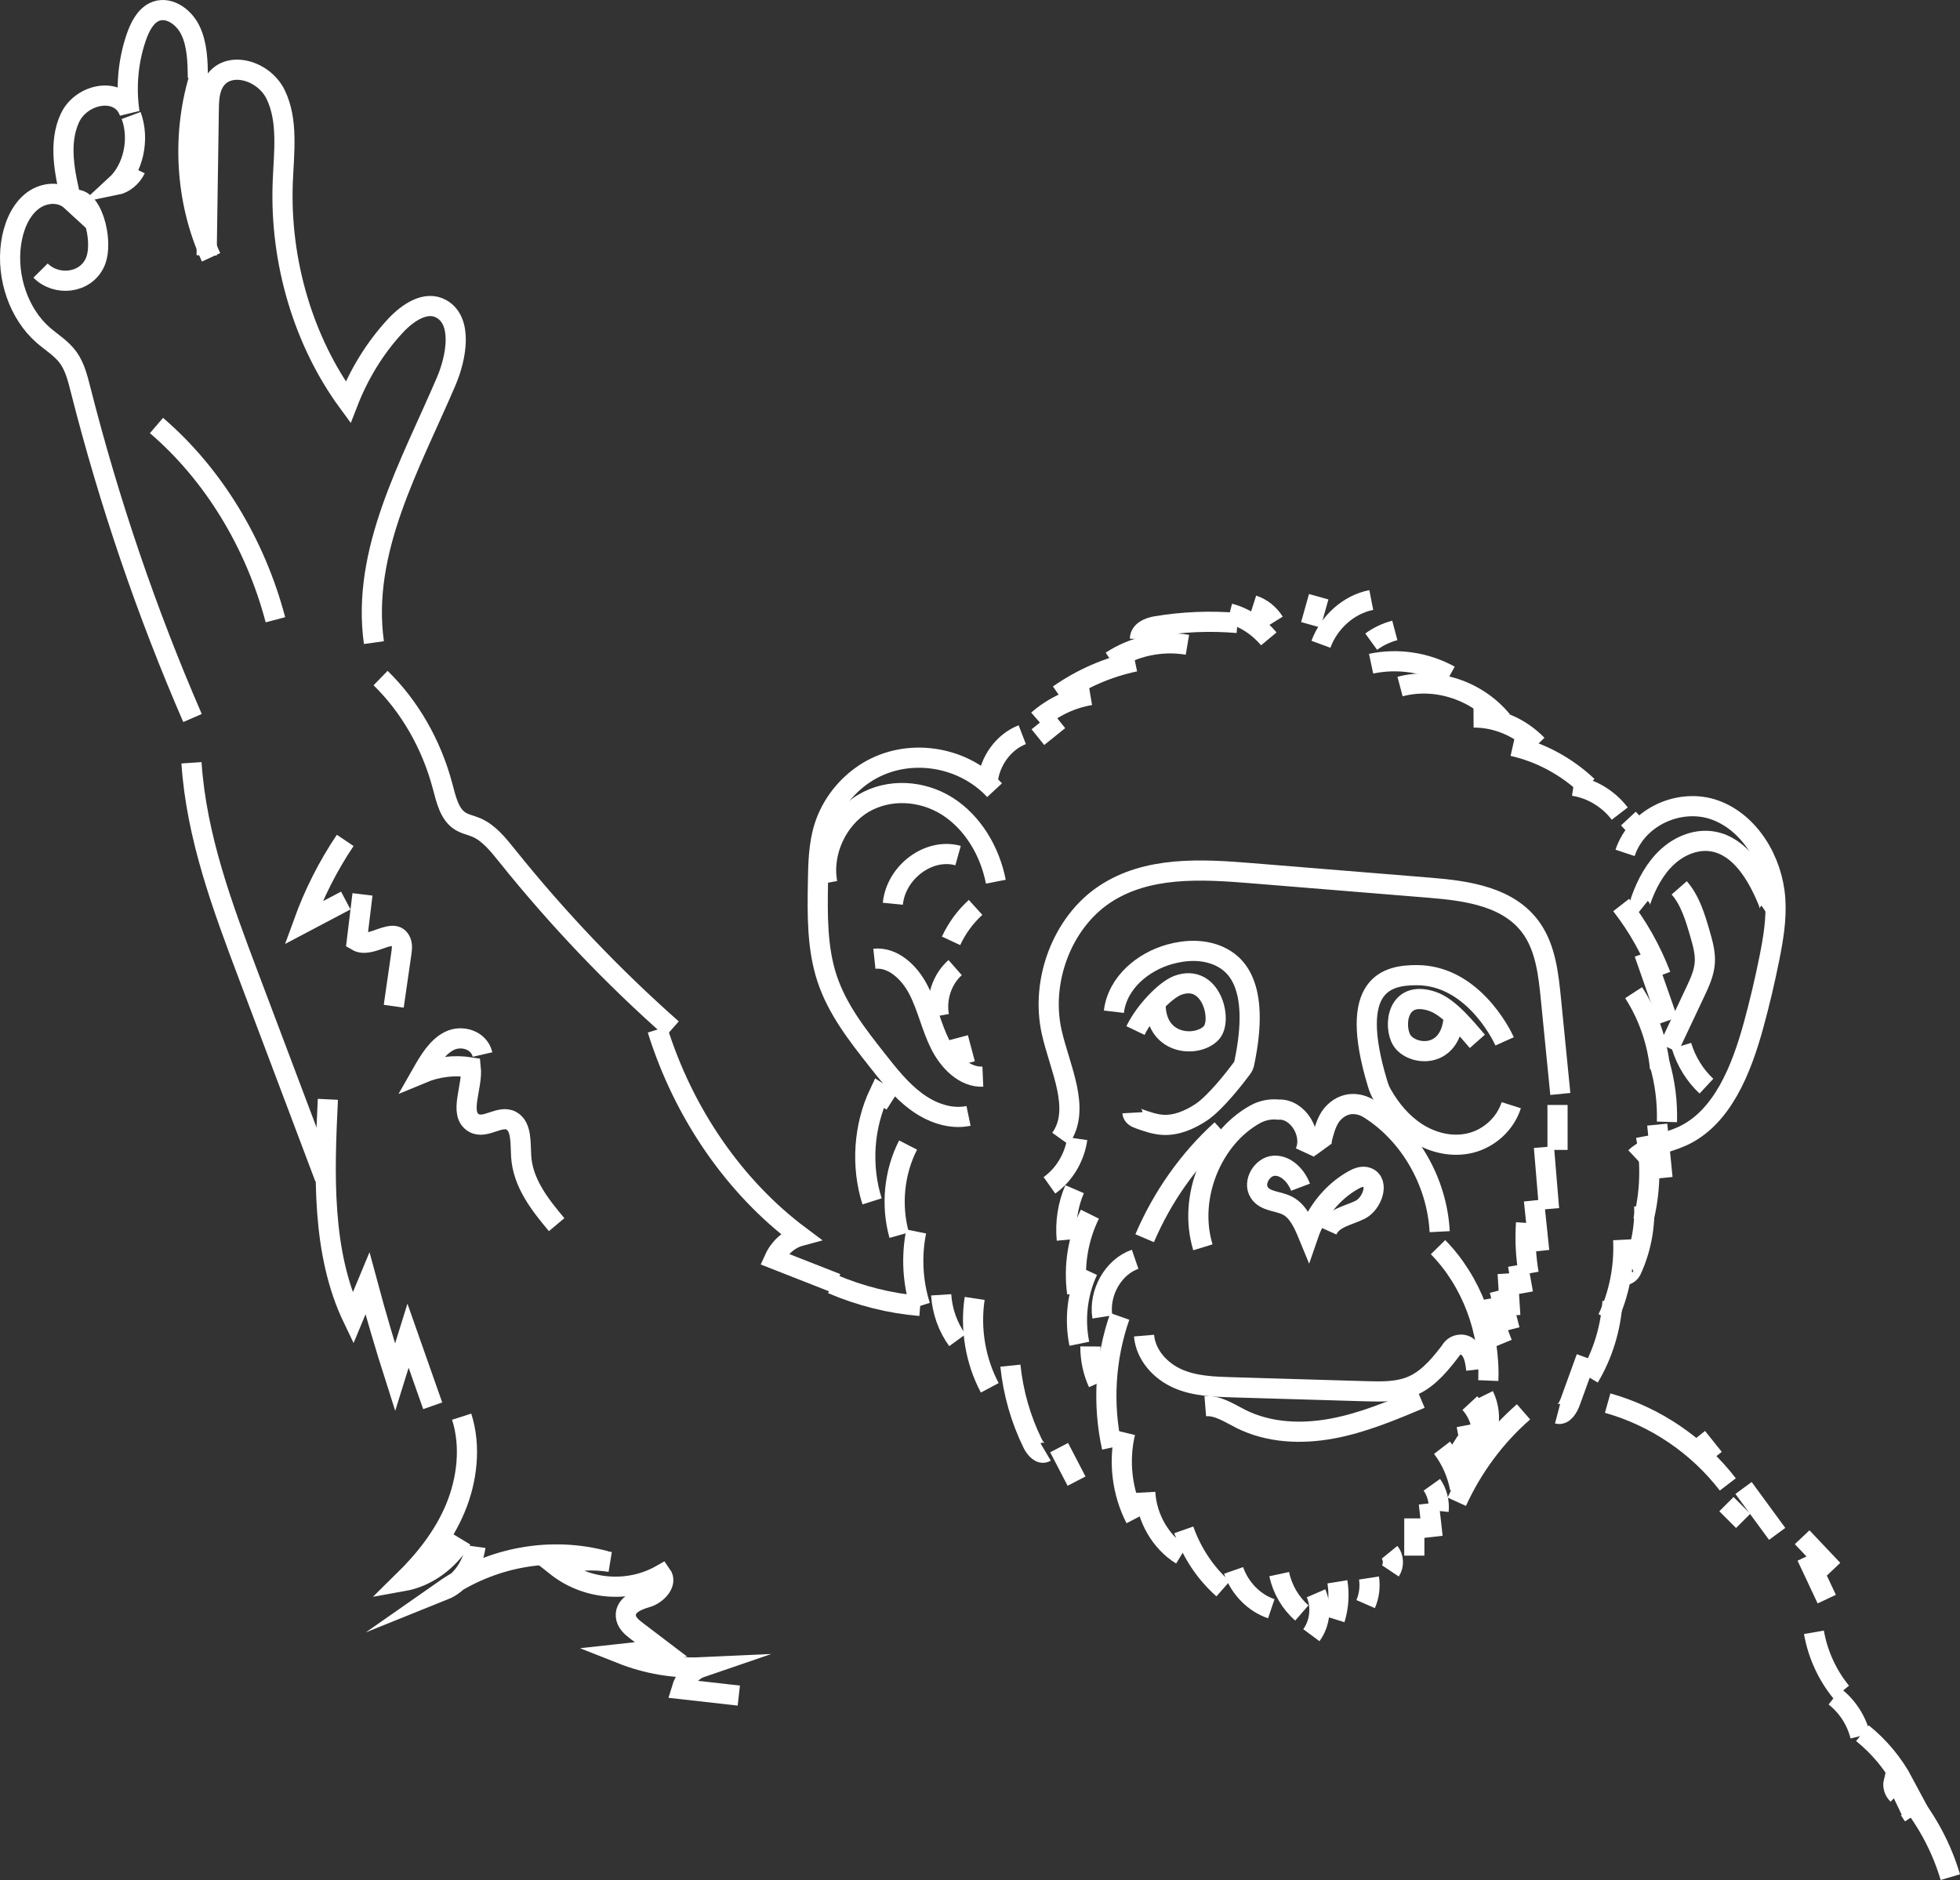 <?xml version="1.0" encoding="utf-8"?>
<!-- Generator: Adobe Illustrator 16.0.0, SVG Export Plug-In . SVG Version: 6.00 Build 0)  -->
<!DOCTYPE svg PUBLIC "-//W3C//DTD SVG 1.1//EN" "http://www.w3.org/Graphics/SVG/1.1/DTD/svg11.dtd">
<svg version="1.1" id="Layer_1" xmlns="http://www.w3.org/2000/svg" xmlns:xlink="http://www.w3.org/1999/xlink" x="0px" y="0px"
	 width="145.843px" height="139.893px" viewBox="0 0 145.843 139.893" enable-background="new 0 0 145.843 139.893"
	 xml:space="preserve">
<rect x="0" y="0" width="145.843" height="139.893" fill="#333333" stroke="none"/>
<g>
	<defs>
		<rect id="SVGID_1_" width="145.843" height="139.893"/>
	</defs>
	<clipPath id="SVGID_2_">
		<use xlink:href="#SVGID_1_"  overflow="visible"/>
	</clipPath>
	<path clip-path="url(#SVGID_2_)" fill="none" stroke="#FFFFFF" stroke-width="1.5" stroke-miterlimit="10" d="M140.938,132.118
		c0.479,0.999,0.958,1.997,1.438,2.996"/>
	
		<line clip-path="url(#SVGID_2_)" fill="none" stroke="#FFFFFF" stroke-width="1.5" stroke-miterlimit="10" x1="142.376" y1="135.115" x2="142.071" y2="134.659"/>
	<path clip-path="url(#SVGID_2_)" fill="none" stroke="#FFFFFF" stroke-width="1.5" stroke-miterlimit="10" d="M141.195,133.522
		c-0.254-0.24-0.367-0.62-0.285-0.96c1.961,1.978,3.424,4.447,4.214,7.118"/>
	<path clip-path="url(#SVGID_2_)" fill="none" stroke="#FFFFFF" stroke-width="1.5" stroke-miterlimit="10" d="M138.582,128.968
		c1.258,1.011,2.308,2.278,3.067,3.702c-0.307-0.27-0.612-0.539-0.92-0.81"/>
	<path clip-path="url(#SVGID_2_)" fill="none" stroke="#FFFFFF" stroke-width="1.5" stroke-miterlimit="10" d="M136.527,126.242
		c0.937,0.733,1.617,1.786,1.9,2.941"/>
	<path clip-path="url(#SVGID_2_)" fill="none" stroke="#FFFFFF" stroke-width="1.5" stroke-miterlimit="10" d="M134.974,121.461
		c0.282,1.623,0.987,3.171,2.028,4.447"/>
	<path clip-path="url(#SVGID_2_)" fill="none" stroke="#FFFFFF" stroke-width="1.5" stroke-miterlimit="10" d="M134.435,115.813
		c0.498,1.06,0.995,2.118,1.493,3.179"/>
	<path clip-path="url(#SVGID_2_)" fill="none" stroke="#FFFFFF" stroke-width="1.5" stroke-miterlimit="10" d="M134.097,114.386
		c0.764,0.808,1.529,1.616,2.293,2.423"/>
	<path clip-path="url(#SVGID_2_)" fill="none" stroke="#FFFFFF" stroke-width="1.5" stroke-miterlimit="10" d="M14.938,5.402
		c-1.457,4.43-1.17,9.558,0.768,13.744"/>
	<path clip-path="url(#SVGID_2_)" fill="none" stroke="#FFFFFF" stroke-width="1.5" stroke-miterlimit="10" d="M15.375,19.003
		c0.053-3.586,0.106-7.173,0.159-10.759c0.009-0.635,0.023-1.292,0.265-1.864c0.847-1.999,3.777-1.283,4.716,0.662
		c0.94,1.945,0.61,4.317,0.524,6.532c-0.227,5.879,1.541,11.829,4.859,16.352c0.823-2.117,2.017-4.048,3.492-5.647
		c0.94-1.02,2.311-1.95,3.471-1.282c1.577,0.909,1.11,3.584,0.337,5.389c-2.661,6.218-6.329,12.606-5.376,19.432"/>
	<path clip-path="url(#SVGID_2_)" fill="none" stroke="#FFFFFF" stroke-width="1.5" stroke-miterlimit="10" d="M14.726,5.796
		c-0.017-1.221-0.047-2.499-0.571-3.565c-0.524-1.067-1.714-1.819-2.699-1.327c-0.668,0.334-1.061,1.124-1.325,1.896
		C9.53,4.56,9.357,6.507,9.636,8.368C8.962,6.4,6.082,6.908,5.207,8.771c-0.875,1.864-0.396,4.138,0.103,6.172
		c-0.833-0.767-2.127-0.642-2.989,0.082c-0.863,0.724-1.335,1.923-1.5,3.125c-0.346,2.519,0.6,5.212,2.376,6.772
		c0.646,0.567,1.4,1.004,1.908,1.729c0.468,0.668,0.68,1.513,0.888,2.333c2.133,8.406,4.924,16.596,8.331,24.444"/>
	<path clip-path="url(#SVGID_2_)" fill="none" stroke="#FFFFFF" stroke-width="1.5" stroke-miterlimit="10" d="M14.248,56.759
		c0.368,5.526,2.316,10.737,4.238,15.832c1.895,5.021,3.789,10.044,5.684,15.066"/>
	<path clip-path="url(#SVGID_2_)" fill="none" stroke="#FFFFFF" stroke-width="1.5" stroke-miterlimit="10" d="M24.397,81.802
		c-0.27,5.546-0.478,11.423,1.864,16.3c0.361-0.868,0.721-1.736,1.082-2.604c0.632,2.351,1.318,4.683,2.056,6.992
		c0.322-1.032,0.643-2.064,0.964-3.097c0.612,1.738,1.223,3.475,1.834,5.213"/>
	<path clip-path="url(#SVGID_2_)" fill="none" stroke="#FFFFFF" stroke-width="1.5" stroke-miterlimit="10" d="M34.352,105.417
		c0.707,2.201,0.412,4.707-0.473,6.823c-0.885,2.116-2.314,3.884-3.875,5.417c1.742-0.31,3.356-1.463,4.354-3.113"/>
	<path clip-path="url(#SVGID_2_)" fill="none" stroke="#FFFFFF" stroke-width="1.5" stroke-miterlimit="10" d="M35.378,115.083
		c-0.201,1.464-1.151,2.763-2.382,3.257c3.565-2.494,8.018-3.296,12.089-2.178"/>
	<path clip-path="url(#SVGID_2_)" fill="none" stroke="#FFFFFF" stroke-width="1.5" stroke-miterlimit="10" d="M45.405,116.224
		c-1.344-0.221-2.728-0.119-4.036,0.297c2.257,1.795,5.392,2.055,7.854,0.647c0.459,0.644-0.361,1.48-1.068,1.688
		c-0.707,0.207-1.64,0.562-1.587,1.388c0.032,0.486,0.425,0.825,0.783,1.096c0.613,0.466,1.227,0.931,1.84,1.397
		c-0.981,0.107-1.963,0.216-2.944,0.324c1.901,0.753,3.927,1.096,5.938,1.004c-0.681,0.233-1.248,0.859-1.472,1.625
		c1.42,0.16,2.841,0.32,4.261,0.48"/>
	<path clip-path="url(#SVGID_2_)" fill="none" stroke="#FFFFFF" stroke-width="1.5" stroke-miterlimit="10" d="M28.318,50.455
		c2.17,2.111,3.792,4.938,4.614,8.043c0.253,0.953,0.493,2.029,1.239,2.552c0.382,0.267,0.842,0.343,1.263,0.521
		c0.936,0.396,1.635,1.276,2.308,2.114c3.757,4.68,7.867,8.995,12.27,12.881"/>
	<path clip-path="url(#SVGID_2_)" fill="none" stroke="#FFFFFF" stroke-width="1.5" stroke-miterlimit="10" d="M48.918,76.609
		c1.948,6.242,5.733,11.725,10.608,15.367c-0.814,0.221-1.531,0.86-1.912,1.706c1.545,0.606,3.091,1.215,4.636,1.821"/>
	<path clip-path="url(#SVGID_2_)" fill="none" stroke="#FFFFFF" stroke-width="1.5" stroke-miterlimit="10" d="M61.914,95.536
		c2.101,0.899,4.317,1.454,6.557,1.639"/>
	<path clip-path="url(#SVGID_2_)" fill="none" stroke="#FFFFFF" stroke-width="1.5" stroke-miterlimit="10" d="M3.019,20.134
		c1.176,1.187,3.342,0.975,4.055-0.618c0.713-1.592-0.309-5.253-1.765-4.573"/>
	<path clip-path="url(#SVGID_2_)" fill="none" stroke="#FFFFFF" stroke-width="1.5" stroke-miterlimit="10" d="M9.757,8.594
		c0.655,1.758,0.167,3.975-1.139,5.178c0.617-0.124,1.176-0.579,1.477-1.202"/>
	<path clip-path="url(#SVGID_2_)" fill="none" stroke="#FFFFFF" stroke-width="1.5" stroke-miterlimit="10" d="M11.643,31.663
		c4.196,3.596,7.345,8.738,8.851,14.454"/>
	<path clip-path="url(#SVGID_2_)" fill="none" stroke="#FFFFFF" stroke-width="1.5" stroke-miterlimit="10" d="M25.687,62.535
		c-1.267,1.879-2.315,3.948-3.108,6.136c1.05-0.554,2.1-1.108,3.149-1.662"/>
	<path clip-path="url(#SVGID_2_)" fill="none" stroke="#FFFFFF" stroke-width="1.5" stroke-miterlimit="10" d="M26.972,66.553
		l-0.42,3.464c1.053,0.623,2.801-1.166,3.288,0.063c0.105,0.267,0.066,0.575,0.024,0.863c-0.189,1.311-0.378,2.622-0.566,3.932"/>
	<path clip-path="url(#SVGID_2_)" fill="none" stroke="#FFFFFF" stroke-width="1.5" stroke-miterlimit="10" d="M35.904,78.469
		c-0.252-1.093-1.559-1.471-2.469-1.012c-0.911,0.46-1.501,1.458-2.042,2.407c1.156-0.482,2.417-0.635,3.636-0.44
		c0.161,1.468-0.93,3.464,0.231,4.136c0.857,0.495,1.945-0.642,2.805-0.153c0.762,0.434,0.655,1.666,0.714,2.631
		c0.125,2.006,1.418,3.634,2.641,5.089"/>
	<path clip-path="url(#SVGID_2_)" fill="none" stroke="#FFFFFF" stroke-width="1.5" stroke-miterlimit="10" d="M129.737,110.723
		c0.834,1.138,1.667,2.276,2.501,3.414"/>
	<path clip-path="url(#SVGID_2_)" fill="none" stroke="#FFFFFF" stroke-width="1.5" stroke-miterlimit="10" d="M128.464,111.924
		c0.415,0.415,0.83,0.83,1.245,1.245"/>
	
		<line clip-path="url(#SVGID_2_)" fill="none" stroke="#FFFFFF" stroke-width="1.5" stroke-miterlimit="10" x1="126.285" y1="106.946" x2="127.53" y2="108.501"/>
	<path clip-path="url(#SVGID_2_)" fill="none" stroke="#FFFFFF" stroke-width="1.5" stroke-miterlimit="10" d="M119.625,104.407
		c3.524,0.988,6.712,3.146,8.94,6.051"/>
	<path clip-path="url(#SVGID_2_)" fill="none" stroke="#FFFFFF" stroke-width="1.5" stroke-miterlimit="10" d="M74.007,58.798
		c-2.409-2.594-6.485-3.183-9.451-1.366c-1.488,0.912-2.693,2.382-3.234,4.123c-0.41,1.317-0.436,2.729-0.459,4.116
		c-0.039,2.406-0.07,4.873,0.68,7.142c0.756,2.287,2.248,4.196,3.71,6.05c0.887,1.127,1.789,2.266,2.921,3.103
		c1.132,0.838,2.543,1.35,3.894,1.069"/>
	<path clip-path="url(#SVGID_2_)" fill="none" stroke="#FFFFFF" stroke-width="1.5" stroke-miterlimit="10" d="M61.556,65.693
		c-0.425-2.294,0.765-4.765,2.673-5.906c1.908-1.14,4.38-0.985,6.26,0.206c1.881,1.192,3.165,3.325,3.611,5.614"/>
	<path clip-path="url(#SVGID_2_)" fill="none" stroke="#FFFFFF" stroke-width="1.5" stroke-miterlimit="10" d="M71.289,63.665
		c-2.158-0.605-4.617,1.211-4.853,3.584"/>
	<path clip-path="url(#SVGID_2_)" fill="none" stroke="#FFFFFF" stroke-width="1.5" stroke-miterlimit="10" d="M65.063,71.342
		c1.37-0.146,2.594,0.995,3.263,2.282c0.67,1.288,0.973,2.763,1.619,4.063c0.645,1.302,1.813,2.488,3.188,2.428"/>
	<path clip-path="url(#SVGID_2_)" fill="none" stroke="#FFFFFF" stroke-width="1.5" stroke-miterlimit="10" d="M72.593,67.521
		c-0.758,0.685-1.383,1.537-1.824,2.488"/>
	<path clip-path="url(#SVGID_2_)" fill="none" stroke="#FFFFFF" stroke-width="1.5" stroke-miterlimit="10" d="M71.072,72.001
		c-0.964,0.846-1.444,2.276-1.205,3.586"/>
	<path clip-path="url(#SVGID_2_)" fill="none" stroke="#FFFFFF" stroke-width="1.5" stroke-miterlimit="10" d="M71.295,77.222
		c0.173,0.647,0.345,1.294,0.518,1.941"/>
	<path clip-path="url(#SVGID_2_)" fill="none" stroke="#FFFFFF" stroke-width="1.5" stroke-miterlimit="10" d="M66.372,81.935
		c-0.313-0.2-0.626-0.401-0.94-0.602c-1.172,2.467-1.372,5.441-0.542,8.061"/>
	<path clip-path="url(#SVGID_2_)" fill="none" stroke="#FFFFFF" stroke-width="1.5" stroke-miterlimit="10" d="M67.571,85.205
		c-1.041,2.021-1.285,4.496-0.662,6.705"/>
	<path clip-path="url(#SVGID_2_)" fill="none" stroke="#FFFFFF" stroke-width="1.5" stroke-miterlimit="10" d="M68.175,91.636
		c-0.37,1.829-0.267,3.766,0.296,5.538"/>
	<path clip-path="url(#SVGID_2_)" fill="none" stroke="#FFFFFF" stroke-width="1.5" stroke-miterlimit="10" d="M70.033,96.349
		c0.077,1.22,0.502,2.413,1.205,3.377"/>
	<path clip-path="url(#SVGID_2_)" fill="none" stroke="#FFFFFF" stroke-width="1.5" stroke-miterlimit="10" d="M72.524,96.617
		c-0.343,2.269,0.061,4.656,1.125,6.652"/>
	<path clip-path="url(#SVGID_2_)" fill="none" stroke="#FFFFFF" stroke-width="1.5" stroke-miterlimit="10" d="M75.184,101.62
		c0.207,2.016,0.771,3.989,1.654,5.786c0.197,0.401,0.597,0.858,0.968,0.638"/>
	<path clip-path="url(#SVGID_2_)" fill="none" stroke="#FFFFFF" stroke-width="1.5" stroke-miterlimit="10" d="M78.81,107.718
		c0.433,0.832,0.864,1.663,1.296,2.494"/>
	<path clip-path="url(#SVGID_2_)" fill="none" stroke="#FFFFFF" stroke-width="1.5" stroke-miterlimit="10" d="M90.881,84.068
		c-2.424,2.199-4.387,4.976-5.707,8.069"/>
	<path clip-path="url(#SVGID_2_)" fill="none" stroke="#FFFFFF" stroke-width="1.5" stroke-miterlimit="10" d="M107.004,92.802
		c2.489,2.538,3.888,6.253,3.74,9.929"/>
	<path clip-path="url(#SVGID_2_)" fill="none" stroke="#FFFFFF" stroke-width="1.5" stroke-miterlimit="10" d="M85.127,99.385
		c0.124,1.457,1.24,2.643,2.504,3.199s2.666,0.605,4.032,0.645c3.331,0.099,6.662,0.196,9.994,0.295
		c1.191,0.034,2.429,0.062,3.524-0.443c1.218-0.562,2.103-1.704,2.938-2.805"/>
	<path clip-path="url(#SVGID_2_)" fill="none" stroke="#FFFFFF" stroke-width="1.5" stroke-miterlimit="10" d="M89.684,104.635
		c0.937-0.076,1.789,0.518,2.64,0.943c2.093,1.05,4.515,1.146,6.793,0.725c2.277-0.422,4.447-1.333,6.598-2.238"/>
	<path clip-path="url(#SVGID_2_)" fill="none" stroke="#FFFFFF" stroke-width="1.5" stroke-miterlimit="10" d="M84.465,93.705
		c-1.624,0.558-2.722,2.491-2.438,4.29"/>
	<path clip-path="url(#SVGID_2_)" fill="none" stroke="#FFFFFF" stroke-width="1.5" stroke-miterlimit="10" d="M83.324,97.955
		c-1.089,3.093-1.296,6.536-0.584,9.752"/>
	<path clip-path="url(#SVGID_2_)" fill="none" stroke="#FFFFFF" stroke-width="1.5" stroke-miterlimit="10" d="M83.723,106.606
		c-0.512,2.131-0.23,4.467,0.769,6.392"/>
	<path clip-path="url(#SVGID_2_)" fill="none" stroke="#FFFFFF" stroke-width="1.5" stroke-miterlimit="10" d="M85.218,111.049
		c0.103,1.897,1.148,3.709,2.689,4.654"/>
	<path clip-path="url(#SVGID_2_)" fill="none" stroke="#FFFFFF" stroke-width="1.5" stroke-miterlimit="10" d="M88.085,113.838
		c0.597,1.701,1.615,3.229,2.925,4.387"/>
	<path clip-path="url(#SVGID_2_)" fill="none" stroke="#FFFFFF" stroke-width="1.5" stroke-miterlimit="10" d="M91.791,116.856
		c0.466,1.339,1.531,2.422,2.805,2.851"/>
	<path clip-path="url(#SVGID_2_)" fill="none" stroke="#FFFFFF" stroke-width="1.5" stroke-miterlimit="10" d="M95.182,117.132
		c0.243,1.127,0.847,2.16,1.687,2.889"/>
	<path clip-path="url(#SVGID_2_)" fill="none" stroke="#FFFFFF" stroke-width="1.5" stroke-miterlimit="10" d="M97.927,118.558
		c0.433,1,0.292,2.255-0.349,3.117"/>
	<path clip-path="url(#SVGID_2_)" fill="none" stroke="#FFFFFF" stroke-width="1.5" stroke-miterlimit="10" d="M99.516,117.703
		c0.151,0.926,0.086,1.892-0.191,2.784"/>
	<path clip-path="url(#SVGID_2_)" fill="none" stroke="#FFFFFF" stroke-width="1.5" stroke-miterlimit="10" d="M101.866,117.421
		c0.101,0.655,0.012,1.342-0.25,1.942"/>
	<path clip-path="url(#SVGID_2_)" fill="none" stroke="#FFFFFF" stroke-width="1.5" stroke-miterlimit="10" d="M103.398,115.505
		c0.307,0.377,0.332,0.981,0.06,1.387"/>
	
		<line clip-path="url(#SVGID_2_)" fill="none" stroke="#FFFFFF" stroke-width="1.5" stroke-miterlimit="10" x1="105.239" y1="112.985" x2="105.239" y2="115.757"/>
	<path clip-path="url(#SVGID_2_)" fill="none" stroke="#FFFFFF" stroke-width="1.5" stroke-miterlimit="10" d="M106.319,111.871
		c0.094,0.831,0.187,1.662,0.281,2.492"/>
	<path clip-path="url(#SVGID_2_)" fill="none" stroke="#FFFFFF" stroke-width="1.5" stroke-miterlimit="10" d="M106.542,110.484
		c0.391,0.549,0.574,1.261,0.505,1.946"/>
	<path clip-path="url(#SVGID_2_)" fill="none" stroke="#FFFFFF" stroke-width="1.5" stroke-miterlimit="10" d="M107.301,107.728
		c0.671,0.872,1.136,1.924,1.342,3.032"/>
	<path clip-path="url(#SVGID_2_)" fill="none" stroke="#FFFFFF" stroke-width="1.5" stroke-miterlimit="10" d="M108.077,107.463
		c0.729,0.46,1.24,1.292,1.349,2.189"/>
	<path clip-path="url(#SVGID_2_)" fill="none" stroke="#FFFFFF" stroke-width="1.5" stroke-miterlimit="10" d="M109.13,106.053
		c0.174,0.925,0.348,1.849,0.521,2.772"/>
	<path clip-path="url(#SVGID_2_)" fill="none" stroke="#FFFFFF" stroke-width="1.5" stroke-miterlimit="10" d="M109.37,104.407
		c0.728,0.788,1.069,1.962,0.89,3.053"/>
	<path clip-path="url(#SVGID_2_)" fill="none" stroke="#FFFFFF" stroke-width="1.5" stroke-miterlimit="10" d="M110.411,103.842
		c0.373,0.758,0.479,1.662,0.292,2.495"/>
	<path clip-path="url(#SVGID_2_)" fill="none" stroke="#FFFFFF" stroke-width="1.5" stroke-miterlimit="10" d="M107.94,100.805
		c-0.117-0.618,0.779-0.97,1.252-0.593c0.473,0.378,0.584,1.073,0.659,1.699"/>
	<path clip-path="url(#SVGID_2_)" fill="none" stroke="#FFFFFF" stroke-width="1.5" stroke-miterlimit="10" d="M97.105,85.763
		c0.639-1.386-0.542-3.288-1.982-3.196c-0.595-0.064-1.196,0.057-1.728,0.351c-3.206,1.776-5.023,6.188-3.887,9.895"/>
	<path clip-path="url(#SVGID_2_)" fill="none" stroke="#FFFFFF" stroke-width="1.5" stroke-miterlimit="10" d="M98.47,85.549
		c-0.219-0.301-0.128-0.731-0.026-1.097c0.167-0.602,0.366-1.224,0.793-1.656c1.049-1.062,2.229-0.542,2.593-0.315
		c3.024,1.871,5.103,5.428,5.296,9.169"/>
	<path clip-path="url(#SVGID_2_)" fill="none" stroke="#FFFFFF" stroke-width="1.5" stroke-miterlimit="10" d="M116.103,81.403
		c-0.233-2.353-0.466-4.704-0.699-7.057c-0.18-1.815-0.392-3.726-1.399-5.2c-1.655-2.426-4.818-2.861-7.617-3.089
		c-4.423-0.361-8.846-0.722-13.269-1.082c-3.738-0.305-7.77-0.538-10.948,1.59c-3.113,2.085-4.765,6.394-3.917,10.218
		c0.6,2.696,2.23,5.746,0.654,7.945"/>
	<path clip-path="url(#SVGID_2_)" fill="none" stroke="#FFFFFF" stroke-width="1.5" stroke-miterlimit="10" d="M82.885,75.283
		c0.257-2.167,2.181-3.727,4.156-4.275c1.209-0.335,2.529-0.381,3.68,0.144c1.135,0.52,3.119,2.008,1.864,7.957
		c-0.028,0.139-0.087,0.27-0.17,0.38c-0.44,0.593-1.957,2.57-3.048,3.286c-0.852,0.56-1.826,0.979-2.824,0.926
		c-0.614-0.033-1.207-0.243-1.791-0.452c-0.216-0.078-0.472-0.205-0.486-0.449"/>
	<path clip-path="url(#SVGID_2_)" fill="none" stroke="#FFFFFF" stroke-width="1.5" stroke-miterlimit="10" d="M120.921,63.464
		c0.905-2.725,4.118-4.112,6.681-3.193s4.297,3.739,4.494,6.623c0.103,1.478-0.146,2.957-0.436,4.407
		c-0.335,1.68-0.729,3.345-1.18,4.992c-0.908,3.318-2.337,6.905-5.312,8.258c-1.172,0.533-2.536,0.688-3.494,1.586"/>
	<path clip-path="url(#SVGID_2_)" fill="none" stroke="#FFFFFF" stroke-width="1.5" stroke-miterlimit="10" d="M122.14,67.625
		c-0.171-0.137-0.119-0.421-0.044-0.635c0.431-1.228,1.065-2.404,2-3.253c0.936-0.85,2.199-1.34,3.407-1.112
		c1.979,0.374,3.241,2.45,4.048,4.421c0.132,0.323,0.226,0.774-0.051,0.964"/>
	<path clip-path="url(#SVGID_2_)" fill="none" stroke="#FFFFFF" stroke-width="1.5" stroke-miterlimit="10" d="M124.95,66.066
		c0.815,0.931,1.192,2.196,1.545,3.415c0.204,0.706,0.411,1.432,0.358,2.168c-0.056,0.766-0.385,1.473-0.706,2.156
		c-0.657,1.393-1.313,2.783-1.97,4.175"/>
	<path clip-path="url(#SVGID_2_)" fill="none" stroke="#FFFFFF" stroke-width="1.5" stroke-miterlimit="10" d="M125.118,77.819
		c0.351,1.155,1.001,2.206,1.857,3.002"/>
	<path clip-path="url(#SVGID_2_)" fill="none" stroke="#FFFFFF" stroke-width="1.5" stroke-miterlimit="10" d="M120.631,67.343
		c1.227,1.57,2.226,3.343,2.95,5.237"/>
	<path clip-path="url(#SVGID_2_)" fill="none" stroke="#FFFFFF" stroke-width="1.5" stroke-miterlimit="10" d="M122.349,70.935
		c0.585,1.672,1.17,3.344,1.755,5.016"/>
	<path clip-path="url(#SVGID_2_)" fill="none" stroke="#FFFFFF" stroke-width="1.5" stroke-miterlimit="10" d="M121.557,73.865
		c1.079,1.666,1.763,3.624,1.968,5.639"/>
	<path clip-path="url(#SVGID_2_)" fill="none" stroke="#FFFFFF" stroke-width="1.5" stroke-miterlimit="10" d="M123.477,79.099
		c0.414,1.413,0.604,2.9,0.559,4.381"/>
	<path clip-path="url(#SVGID_2_)" fill="none" stroke="#FFFFFF" stroke-width="1.5" stroke-miterlimit="10" d="M123.315,83.684
		c0.13,1.323,0.26,2.647,0.392,3.97"/>
	<path clip-path="url(#SVGID_2_)" fill="none" stroke="#FFFFFF" stroke-width="1.5" stroke-miterlimit="10" d="M122.479,84.532
		c0.388,2.077,0.316,4.251-0.207,6.294"/>
	<path clip-path="url(#SVGID_2_)" fill="none" stroke="#FFFFFF" stroke-width="1.5" stroke-miterlimit="10" d="M122.345,89.745
		c0.061,1.65-0.274,3.314-0.964,4.792c-0.123,0.264-0.553,0.485-0.587,0.191"/>
	<path clip-path="url(#SVGID_2_)" fill="none" stroke="#FFFFFF" stroke-width="1.5" stroke-miterlimit="10" d="M120.781,92.25
		c0.1,2.018-0.305,4.06-1.157,5.861"/>
	<path clip-path="url(#SVGID_2_)" fill="none" stroke="#FFFFFF" stroke-width="1.5" stroke-miterlimit="10" d="M119.986,96.847
		c-0.127,1.998-0.731,3.96-1.74,5.646"/>
	<path clip-path="url(#SVGID_2_)" fill="none" stroke="#FFFFFF" stroke-width="1.5" stroke-miterlimit="10" d="M118.034,101.023
		c-0.395,1.088-0.789,2.177-1.184,3.265c-0.169,0.466-0.498,1.029-0.952,0.909"/>
	
		<line clip-path="url(#SVGID_2_)" fill="none" stroke="#FFFFFF" stroke-width="1.5" stroke-miterlimit="10" x1="115.895" y1="82.221" x2="115.895" y2="85.565"/>
	<path clip-path="url(#SVGID_2_)" fill="none" stroke="#FFFFFF" stroke-width="1.5" stroke-miterlimit="10" d="M114.884,85.359
		c0.127,1.533,0.255,3.065,0.382,4.599"/>
	<path clip-path="url(#SVGID_2_)" fill="none" stroke="#FFFFFF" stroke-width="1.5" stroke-miterlimit="10" d="M114.141,89.326
		c0.131,1.254,0.261,2.507,0.391,3.761"/>
	<path clip-path="url(#SVGID_2_)" fill="none" stroke="#FFFFFF" stroke-width="1.5" stroke-miterlimit="10" d="M113.552,90.998
		c-0.084,1.256-0.02,2.522,0.194,3.761"/>
	<path clip-path="url(#SVGID_2_)" fill="none" stroke="#FFFFFF" stroke-width="1.5" stroke-miterlimit="10" d="M112.952,94.134
		c0.124,0.698,0.249,1.395,0.373,2.093"/>
	<path clip-path="url(#SVGID_2_)" fill="none" stroke="#FFFFFF" stroke-width="1.5" stroke-miterlimit="10" d="M112.185,94.758
		c0.064,1.045,0.13,2.089,0.195,3.134"/>
	<path clip-path="url(#SVGID_2_)" fill="none" stroke="#FFFFFF" stroke-width="1.5" stroke-miterlimit="10" d="M111.584,96.016
		c0.251,0.979,0.502,1.956,0.753,2.934"/>
	<path clip-path="url(#SVGID_2_)" fill="none" stroke="#FFFFFF" stroke-width="1.5" stroke-miterlimit="10" d="M110.817,96.638
		c0.207,1.149,0.535,2.273,0.976,3.344"/>
	<path clip-path="url(#SVGID_2_)" fill="none" stroke="#FFFFFF" stroke-width="1.5" stroke-miterlimit="10" d="M80.162,84.73
		c-0.198,1.397-0.972,2.69-2.074,3.47"/>
	<path clip-path="url(#SVGID_2_)" fill="none" stroke="#FFFFFF" stroke-width="1.5" stroke-miterlimit="10" d="M79.96,88.489
		c-0.503,1.168-0.706,2.482-0.581,3.762"/>
	<path clip-path="url(#SVGID_2_)" fill="none" stroke="#FFFFFF" stroke-width="1.5" stroke-miterlimit="10" d="M81.098,90.349
		c-0.887,1.784-1.223,3.874-0.944,5.872"/>
	<path clip-path="url(#SVGID_2_)" fill="none" stroke="#FFFFFF" stroke-width="1.5" stroke-miterlimit="10" d="M80.948,94.554
		c-0.781,1.664-1.009,3.618-0.635,5.437"/>
	<path clip-path="url(#SVGID_2_)" fill="none" stroke="#FFFFFF" stroke-width="1.5" stroke-miterlimit="10" d="M81.136,100.191
		c-0.007,0.938,0.193,1.877,0.579,2.719"/>
	<path clip-path="url(#SVGID_2_)" fill="none" stroke="#FFFFFF" stroke-width="1.5" stroke-miterlimit="10" d="M92.081,46.356
		c-2.015-0.173-4.048-0.091-6.045,0.242c-0.54,0.09-1.21,0.356-1.214,0.94"/>
	<path clip-path="url(#SVGID_2_)" fill="none" stroke="#FFFFFF" stroke-width="1.5" stroke-miterlimit="10" d="M88.356,47.978
		c-1.944-0.328-3.993,0.11-5.67,1.213"/>
	<path clip-path="url(#SVGID_2_)" fill="none" stroke="#FFFFFF" stroke-width="1.5" stroke-miterlimit="10" d="M84.457,49.224
		c-2.019,0.422-3.959,1.266-5.68,2.471"/>
	<path clip-path="url(#SVGID_2_)" fill="none" stroke="#FFFFFF" stroke-width="1.5" stroke-miterlimit="10" d="M81.135,51.722
		c-1.427,0.241-2.791,0.892-3.912,1.868"/>
	<path clip-path="url(#SVGID_2_)" fill="none" stroke="#FFFFFF" stroke-width="1.5" stroke-miterlimit="10" d="M78.791,53.597
		c-0.521,0.418-1.042,0.836-1.562,1.254"/>
	<path clip-path="url(#SVGID_2_)" fill="none" stroke="#FFFFFF" stroke-width="1.5" stroke-miterlimit="10" d="M76.066,54.67
		c-1.382,0.532-2.426,1.957-2.578,3.52"/>
	<path clip-path="url(#SVGID_2_)" fill="none" stroke="#FFFFFF" stroke-width="1.5" stroke-miterlimit="10" d="M94.411,47.539
		c-0.769-0.925-1.803-1.593-2.925-1.891"/>
	<path clip-path="url(#SVGID_2_)" fill="none" stroke="#FFFFFF" stroke-width="1.5" stroke-miterlimit="10" d="M94.809,46.281
		c-0.367-0.592-0.933-1.041-1.568-1.245"/>
	
		<line clip-path="url(#SVGID_2_)" fill="none" stroke="#FFFFFF" stroke-width="1.5" stroke-miterlimit="10" x1="97.538" y1="46.493" x2="98.124" y2="44.404"/>
	<path clip-path="url(#SVGID_2_)" fill="none" stroke="#FFFFFF" stroke-width="1.5" stroke-miterlimit="10" d="M98.289,47.942
		c0.621-1.679,2.087-2.968,3.747-3.295"/>
	<path clip-path="url(#SVGID_2_)" fill="none" stroke="#FFFFFF" stroke-width="1.5" stroke-miterlimit="10" d="M102.029,47.746
		c0.534-0.387,1.132-0.671,1.758-0.836"/>
	<path clip-path="url(#SVGID_2_)" fill="none" stroke="#FFFFFF" stroke-width="1.5" stroke-miterlimit="10" d="M102.023,49.387
		c1.972-0.421,4.072-0.107,5.86,0.876"/>
	<path clip-path="url(#SVGID_2_)" fill="none" stroke="#FFFFFF" stroke-width="1.5" stroke-miterlimit="10" d="M104.177,51.087
		c2.705-0.717,5.747,0.298,7.592,2.534"/>
	<path clip-path="url(#SVGID_2_)" fill="none" stroke="#FFFFFF" stroke-width="1.5" stroke-miterlimit="10" d="M109.646,53.39
		c1.744-0.009,3.482,0.736,4.738,2.031"/>
	<path clip-path="url(#SVGID_2_)" fill="none" stroke="#FFFFFF" stroke-width="1.5" stroke-miterlimit="10" d="M112.567,55.514
		c2.054,0.463,3.99,1.505,5.563,2.992"/>
	<path clip-path="url(#SVGID_2_)" fill="none" stroke="#FFFFFF" stroke-width="1.5" stroke-miterlimit="10" d="M117.085,58.473
		c1.333,0.202,2.586,0.955,3.441,2.066"/>
	<path clip-path="url(#SVGID_2_)" fill="none" stroke="#FFFFFF" stroke-width="1.5" stroke-miterlimit="10" d="M121.167,60.91
		c0.261,0.279,0.521,0.557,0.781,0.836"/>
	<path clip-path="url(#SVGID_2_)" fill="none" stroke="#FFFFFF" stroke-width="1.5" stroke-miterlimit="10" d="M85.989,74.538
		c-0.119,3.28,3.103,3.443,4.141,2.323c0.871-0.94,0-4.461-2.484-3.544c-0.938,0.347-2.473,1.951-3.155,3.367"/>
	<path clip-path="url(#SVGID_2_)" fill="none" stroke="#FFFFFF" stroke-width="1.5" stroke-miterlimit="10" d="M108.17,75.716
		c-0.243,3.154-3.136,2.841-3.858,1.689c-0.627-1-0.402-3.772,2.247-2.901c1.306,0.429,2.608,2.122,3.371,2.983"/>
	<path clip-path="url(#SVGID_2_)" fill="none" stroke="#FFFFFF" stroke-width="1.5" stroke-miterlimit="10" d="M112.452,82.238
		c-0.446,1.408-1.658,2.469-3.013,2.809c-1.354,0.34-2.813,0.006-4.007-0.758c-1.075-0.689-1.942-1.706-2.596-2.854
		c-0.143-0.252-0.249-0.524-0.332-0.806c-2.276-7.508,0.787-8.067,2.913-8.067c4.062-0.001,6.244,4.263,6.542,4.926"/>
	<path clip-path="url(#SVGID_2_)" fill="none" stroke="#FFFFFF" stroke-width="1.5" stroke-miterlimit="10" d="M113.365,105.057
		c-2.083,1.812-3.79,4.111-4.967,6.689"/>
	<path clip-path="url(#SVGID_2_)" fill="none" stroke="#FFFFFF" stroke-width="1.5" stroke-miterlimit="10" d="M96.772,88.341
		c-0.33-0.874-1.092-1.641-1.965-1.598c-0.873,0.044-1.604,1.216-1.104,1.992c0.444,0.689,1.399,0.616,2.101,0.981
		c0.783,0.408,1.193,1.333,1.546,2.191c0.595-1.732,1.796-3.21,3.309-4.074c0.334-0.191,0.728-0.356,1.084-0.217
		c0.917,0.357,0.358,1.948-0.522,2.396c-0.882,0.448-2.041,0.593-2.466,1.539"/>
</g>
</svg>
